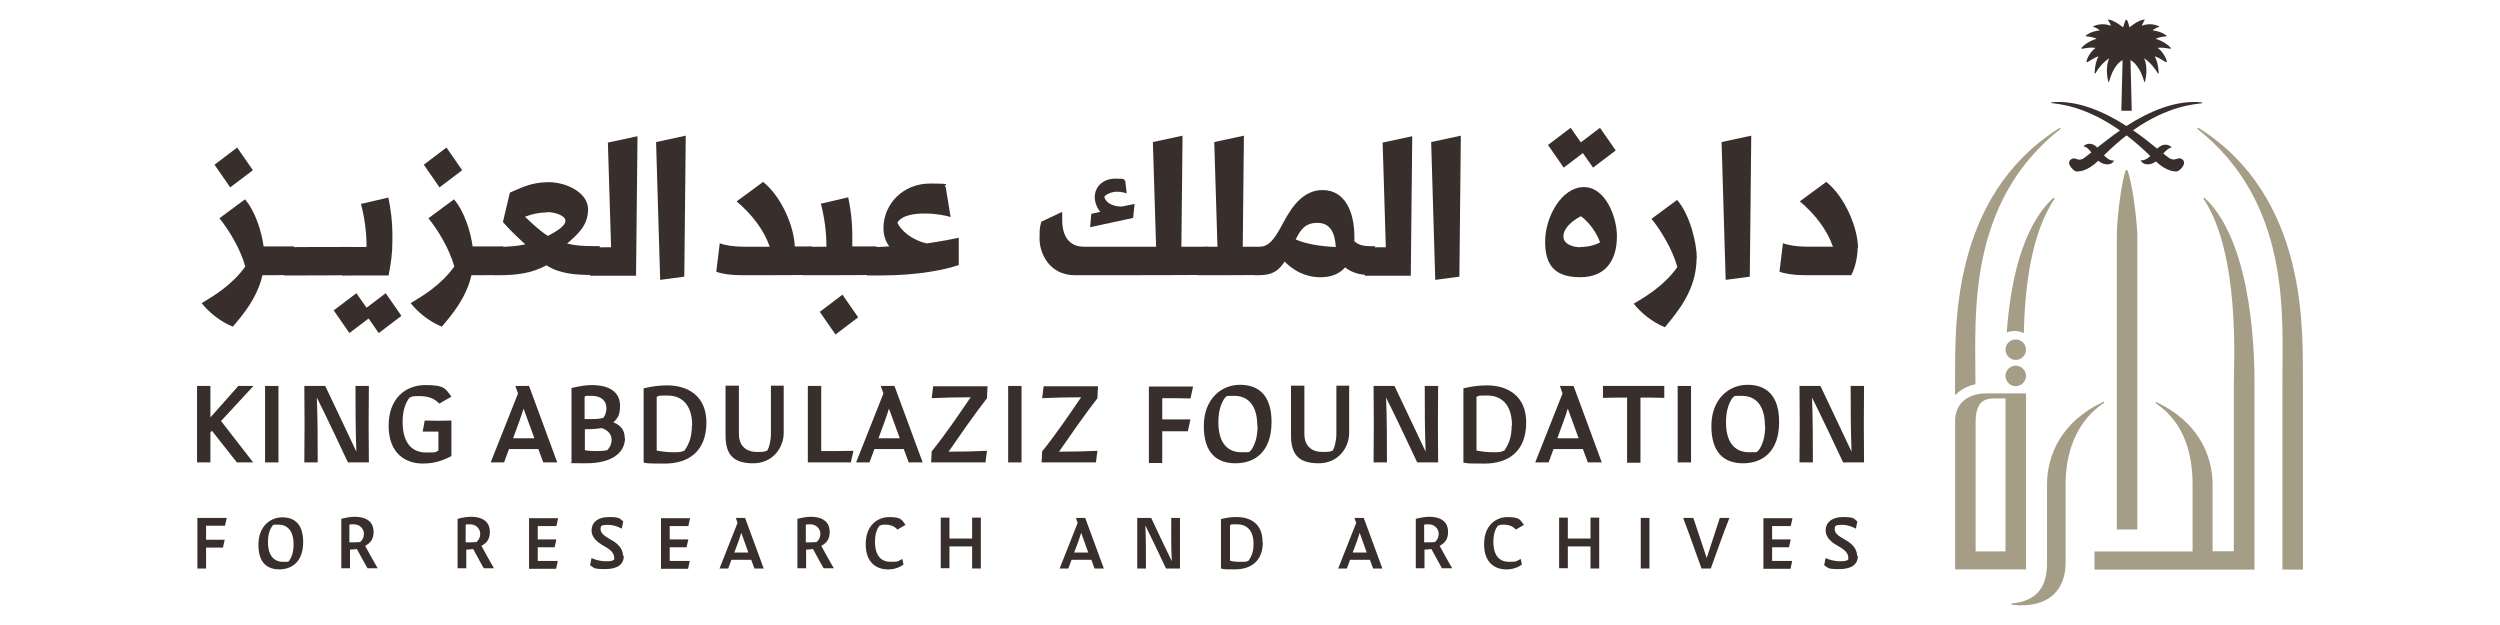 <?xml version="1.0" encoding="UTF-8"?>
<svg id="Layer_1" data-name="Layer 1" xmlns="http://www.w3.org/2000/svg" viewBox="0 0 600 150">
  <defs>
    <style>
      .cls-1 {
        fill: #a69d86;
      }

      .cls-2 {
        fill: #382f2d;
      }
    </style>
  </defs>
  <g>
    <g>
      <path class="cls-2" d="M53.02,101l7.74,9.98h-3.91l-6-7.61-.35.42v7.19h-3.21v-18.35h3.21v7.54l6.7-7.54h3.63l-7.74,8.37h-.07Z"/>
      <path class="cls-2" d="M63.62,92.63h3.21v18.35h-3.21v-18.35Z"/>
      <path class="cls-2" d="M88.46,110.98h-4.95c-2.44-5.16-4.88-10.4-7.47-15.56.21,5.16.21,10.4.21,15.56h-3.21c.07-6.07.07-12.21,0-18.35h5.02c2.51,5.23,4.95,10.47,7.47,15.77-.21-5.23-.21-10.47-.21-15.77h3.21c-.07,6.07-.07,12.21,0,18.35h-.07Z"/>
      <path class="cls-2" d="M108.34,100.93v8.51c-2.37,1.33-4.6,1.81-6.91,1.81-4.12,0-8.16-2.44-8.16-9.07s4.12-9.77,8.86-9.77,4.81.98,6.21,2.79l-2.93,1.67c-1.19-1.33-2.79-1.81-4.88-1.81s-1.47.14-2.3.42c-.84,1.19-1.6,2.86-1.6,5.79,0,5.37,2.51,7.33,5.65,7.33s1.95-.14,2.93-.42v-4.6h-3.77l.49-2.65c3.21.07,2.93.07,6.42,0h0Z"/>
      <path class="cls-2" d="M129.21,107.77h-7.05l-1.19,3.21h-3.21l6.56-16.54-.63-1.81h3.28l6.77,18.35h-3.35l-1.19-3.21h0ZM128.23,105.12l-2.58-7.05c-.28.98-.63,1.95-.98,2.93l-1.53,4.19h5.09v-.07Z"/>
      <path class="cls-2" d="M150,105.12c0,3.35-2.86,6.07-9.35,6.07s-2.72-.14-3.49-.21v-17.86c2.09-.49,3.49-.7,4.88-.7,5.23,0,6.77,2.51,6.77,4.88s-.56,3.07-1.6,4.05c1.88.77,2.72,1.95,2.72,3.77h.07ZM140.3,95.21v5.37c2.51,0,3.49,0,4.47-.28.49-.56.77-1.4.77-2.37,0-1.81-1.33-2.93-3.56-2.93s-1.19.07-1.67.21h0ZM146.79,105.53c0-1.47-1.12-2.37-2.37-2.79-1.95.28-2.79.28-4.05.28v5.02c.63.14,1.33.21,2.44.21s2.02,0,2.93-.21c.56-.56,1.05-1.4,1.05-2.58h0v.07Z"/>
      <path class="cls-2" d="M169.54,101.35c0,7.05-4.33,9.91-10.05,9.91s-3.63-.14-5.02-.21v-17.86c2.23-.49,3.7-.7,5.65-.7,4.95,0,9.42,2.51,9.42,8.93h0v-.07ZM166.12,102.12c0-5.23-2.72-7.19-5.86-7.19s-1.67.07-2.65.28v12.91c.98.21,2.37.42,4.19.42s1.67-.14,2.51-.42c1.05-1.6,1.74-3.14,1.74-6h.07Z"/>
      <path class="cls-2" d="M188.09,92.63v11.23c0,3.63-2.65,7.33-7.33,7.33s-6.63-2.02-6.63-6.63v-12h3.21v11.58c0,3,1.88,4.33,4.33,4.33s1.81-.21,2.51-.35c.42-.84.84-2.23.84-4.12v-11.44h3.21l-.14.07Z"/>
      <path class="cls-2" d="M204.84,108.12l-.63,2.86h-10.33v-18.35h3.21v15.63c2.58,0,5.16,0,7.74-.07h0v-.07Z"/>
      <path class="cls-2" d="M216.91,107.77h-7.05l-1.19,3.21h-3.21l6.56-16.54-.63-1.81h3.28l6.77,18.35h-3.35l-1.19-3.21h0ZM215.93,105.12l-2.58-7.05c-.28.98-.63,1.95-.98,2.93l-1.53,4.19h5.09v-.07Z"/>
      <path class="cls-2" d="M236.94,95.49c-3.35,4.33-6.28,8.58-9.28,12.91,3.49,0,6.14-.07,9.21-.21l-.35,2.79h-13.05l.14-2.65c3.49-4.33,6.42-8.72,9.35-12.98-3.63,0-6.14.07-9.35.21l.35-2.86h13.05l-.14,2.86h0l.07-.07Z"/>
      <path class="cls-2" d="M241.96,92.63h3.21v18.35h-3.21v-18.35Z"/>
      <path class="cls-2" d="M263.45,95.49c-3.35,4.33-6.28,8.58-9.28,12.91,3.49,0,6.14-.07,9.21-.21l-.35,2.79h-13.05l.14-2.65c3.49-4.33,6.42-8.72,9.35-12.98-3.63,0-6.14.07-9.35.21l.35-2.86h13.05l-.14,2.86h0l.07-.07Z"/>
      <path class="cls-2" d="M278.94,95.42v5.23h6.77l-.63,2.86h-6.14v7.61h-3.21v-18.35h10.61l-.63,2.86c-2.09-.07-4.33-.07-6.77-.07h0v-.14Z"/>
      <path class="cls-2" d="M305.17,101.28c0,7.33-4.19,9.91-8.65,9.91s-7.61-2.44-7.61-8.93,4.19-9.91,8.65-9.91,7.61,2.44,7.61,8.93ZM301.75,102.19c0-5.23-2.51-7.19-5.51-7.19s-1.4.14-2.23.42c-.84,1.19-1.6,2.93-1.6,5.93,0,5.3,2.51,7.19,5.51,7.19s1.47-.07,2.3-.42c.84-1.19,1.6-2.93,1.6-6h0l-.07.07Z"/>
      <path class="cls-2" d="M323.8,92.63v11.23c0,3.63-2.65,7.33-7.33,7.33s-6.63-2.02-6.63-6.63v-12h3.21v11.58c0,3,1.88,4.33,4.33,4.33s1.81-.21,2.51-.35c.42-.84.84-2.23.84-4.12v-11.44h3.21l-.14.07Z"/>
      <path class="cls-2" d="M345.08,110.98h-4.95c-2.44-5.16-4.88-10.4-7.47-15.56.21,5.16.21,10.4.21,15.56h-3.21c.07-6.07.07-12.21,0-18.35h5.02c2.51,5.23,4.95,10.47,7.47,15.77-.21-5.23-.21-10.47-.21-15.77h3.21c-.07,6.07-.07,12.21,0,18.35h-.07Z"/>
      <path class="cls-2" d="M366.29,101.35c0,7.05-4.33,9.91-10.05,9.91s-3.63-.14-5.02-.21v-17.86c2.23-.49,3.7-.7,5.65-.7,4.95,0,9.42,2.51,9.42,8.93h0v-.07ZM362.87,102.12c0-5.23-2.72-7.19-5.86-7.19s-1.67.07-2.65.28v12.91c.98.21,2.37.42,4.19.42s1.67-.14,2.51-.42c1.05-1.6,1.74-3.14,1.74-6h.07Z"/>
      <path class="cls-2" d="M379.9,107.77h-7.05l-1.19,3.21h-3.21l6.56-16.54-.63-1.81h3.28l6.77,18.35h-3.35l-1.19-3.21h0ZM378.85,105.12l-2.58-7.05c-.28.98-.63,1.95-.98,2.93l-1.53,4.19h5.09v-.07Z"/>
      <path class="cls-2" d="M399.5,95.49c-2.09-.07-4.33-.07-5.79-.07v15.63h-3.21v-15.63c-1.19,0-3.49,0-5.79.07v-2.86h14.72v2.86h.07Z"/>
      <path class="cls-2" d="M402.64,92.63h3.21v18.35h-3.21v-18.35Z"/>
      <path class="cls-2" d="M426.99,101.28c0,7.33-4.19,9.91-8.65,9.91s-7.61-2.44-7.61-8.93,4.19-9.91,8.65-9.91,7.61,2.44,7.61,8.93ZM423.58,102.19c0-5.23-2.51-7.19-5.51-7.19s-1.4.14-2.23.42c-.84,1.19-1.6,2.93-1.6,5.93,0,5.3,2.51,7.19,5.51,7.19s1.47-.07,2.3-.42c.84-1.19,1.6-2.93,1.6-6h0l-.07.07Z"/>
      <path class="cls-2" d="M447.3,110.98h-4.95c-2.44-5.16-4.88-10.4-7.47-15.56.21,5.16.21,10.4.21,15.56h-3.21c.07-6.07.07-12.21,0-18.35h5.02c2.51,5.23,4.95,10.47,7.47,15.77-.21-5.23-.21-10.47-.21-15.77h3.21c-.07,6.07-.07,12.21,0,18.35h-.07Z"/>
    </g>
    <g>
      <path class="cls-2" d="M70.53,59.35v6.63h-1.19c0,.07-6.35.07-6.35.07-1.26,5.44-4.67,9.49-7.12,12.35-3.07-1.26-5.79-3.49-7.47-5.65,2.65-1.6,7.19-4.19,10.47-8.79-1.19-4.33-4.05-8.93-6.21-11.58l6.14-4.54c2.51,2.93,3.98,7.74,4.47,11.3h7.33v.14l-.07.07ZM55.25,44.97l-3.77-5.44,5.44-4.12,3.77,5.44-5.44,4.12Z"/>
      <path class="cls-2" d="M68.16,65.97v-6.63h1.19c0-.07,13.95-.07,13.95-.07h1.19v6.77h-1.19c0,.07-13.95.07-13.95.07h-1.19v-.14Z"/>
      <path class="cls-2" d="M90.9,79.93l-2.44-3.49-4.6,3.49-3.77-5.44,5.44-4.12,2.44,3.49,4.6-3.49,3.77,5.44-5.44,4.12ZM83.3,66.11h-1.19v-6.77h1.19c0-.07,4.67-.07,4.67-.07,0-3.49-.42-6.77-1.33-10.33l6.56-1.53c.49,2.23,1.05,5.72.98,10.19,0,3.49-.35,5.37-.91,8.51h-9.98Z"/>
      <path class="cls-2" d="M120.69,59.35v6.63h-1.19c0,.07-6.35.07-6.35.07-1.26,5.44-4.67,9.49-7.12,12.35-3.07-1.26-5.79-3.49-7.47-5.65,2.65-1.6,7.19-4.19,10.47-8.79-1.19-4.33-4.05-8.93-6.21-11.58l6.14-4.54c2.51,2.93,3.98,7.74,4.47,11.3h7.33v.14l-.07.07ZM105.48,44.97l-3.77-5.44,5.44-4.12,3.77,5.44-5.44,4.12Z"/>
      <path class="cls-2" d="M143.93,59.35v6.63h-1.19c-4.88.07-8.58-.35-11.58-2.3-3.7,1.95-7.19,2.37-11.65,2.37h-1.19v-6.77h1.19c2.58-.07,4.6-.21,6.56-.63-2.51-2.3-3.98-3.77-5.37-5.37l1.67-7.05c2.79-1.19,5.16-2.51,9.35-2.51s9.42,2.51,9.42,6.49-2.58,6.07-5.02,8.23c1.81.49,3.77.63,6.63.63h1.19v.28ZM131.37,50.97c-1.74,0-3.63.35-5.37,1.05,1.4,1.33,3.49,3.35,5.51,4.6,2.09-1.12,4.19-2.37,4.19-3.63s-2.51-2.09-4.4-2.09h0l.07.07Z"/>
      <path class="cls-2" d="M153,32.62l-.35,33.56h-11.02v-6.77h1.19c0-.07,3.84-.07,3.84-.07l-.77-25.12,7.12-1.53h0v-.07Z"/>
      <path class="cls-2" d="M157.46,34.09l7.12-1.53-.35,33.84-5.79.77-.98-33h0v-.07Z"/>
      <path class="cls-2" d="M194.86,59.35v6.63h-1.19c0,.07-15.77.07-15.77.07-2.65,0-4.74-.35-6-.84l.84-6.84c1.19.49,3.28.84,5.86.84h6.14c-1.47-4.12-4.26-7.74-7.95-10.88l6.35-4.67c4.54,3.63,7.47,10.88,7.61,15.49h4.12v.21Z"/>
      <path class="cls-2" d="M210.42,59.35v6.63h-1.19c0,.07-15.56.07-15.56.07h-1.19v-6.77h1.19c0-.07,4.67-.07,4.67-.07,0-3.49-.42-6.77-1.33-10.33l6.56-1.53c.49,2.23,1.05,5.72.98,10.19v1.6h5.79v.07l.07.14ZM202.19,70.72l3.77,5.44-5.44,4.12-3.77-5.44,5.44-4.12Z"/>
      <path class="cls-2" d="M230.1,57.04v6.56c-2.86,1.05-9.7,2.51-18.63,2.51h-3.42v-6.77h1.19c1.19-.07,2.58-.07,4.19-.21-.91-1.19-1.4-2.65-1.4-4.4,0-5.65,4.6-10.68,11.16-10.68s2.65.35,3.77.77l1.19,7.26c-1.19-.35-3.49-.84-6.21-.84s-5.65.49-6.56,2.23c.77,1.74,3.35,4.12,7.05,4.95,4.19-.63,6.21-1.05,7.54-1.33h0l.14-.07Z"/>
      <path class="cls-2" d="M289.82,59.35v6.63h-1.19c0,.07-30.63.07-30.63.07-6.35,0-8.51-5.51-8.51-8.72s.14-2.79.42-4.12l5.02-2.37v1.88c0,4.33,1.95,6.49,5.23,6.49h17.3l-.77-25.12,7.12-1.53-.28,26.65h6.35v.14h-.07ZM271.96,52.3l-10.33,2.23.28-3.21,2.16-.49c-.63-.7-1.33-2.09-1.33-3.49,0-2.51,1.95-4.47,4.95-4.47s1.67.21,2.37.49l.35,3.07c-.49-.21-1.33-.42-2.37-.42s-2.44.49-3,1.19c.21,1.12,1.47,2.37,4.19,2.37l3.07-.63-.35,3.35h0Z"/>
      <path class="cls-2" d="M303.22,59.35v6.63h-1.19c0,.07-13.4.07-13.4.07h-1.19v-6.77h1.19c0-.07,3.56-.07,3.56-.07l-.77-25.12,7.12-1.53-.28,26.65h4.88v.14h.07Z"/>
      <path class="cls-2" d="M329.94,59.35v6.63h-1.19c-2.37.07-4.47-.63-5.93-1.81-1.4,1.6-3.35,2.37-5.93,2.37-3.7,0-6.63-1.74-8.58-3.77-1.47,2.23-2.93,3.28-6.21,3.28h-1.19v-6.77h1.19c2.44-.07,3.7-1.88,5.37-4.88,1.53-2.79,4.33-8.79,9.91-8.79s7.67,5.51,7.67,11.16,0,.77,0,1.12c.91.84,2.09,1.19,3.77,1.19h1.19v.14l-.07.14ZM320.59,59.28c-.21-3.63-1.47-5.79-4.4-5.79s-3.98,1.53-5.23,3.98c2.37,1.05,5.93,1.67,9.63,1.81Z"/>
      <path class="cls-2" d="M338.94,32.62l-.35,33.56h-11.02v-6.77h1.19c0-.07,3.84-.07,3.84-.07l-.77-25.12,7.12-1.53h0v-.07Z"/>
      <path class="cls-2" d="M343.48,34.09l7.12-1.53-.35,33.84-5.79.77-.98-33h0v-.07Z"/>
      <path class="cls-2" d="M388.06,56.69c0,6.14-3,9.84-8.79,9.84s-8.44-2.51-8.44-8.51,3.98-13.12,9.28-13.12,7.95,7.33,7.95,11.72h0v.07ZM375.29,40.23l-3.77-5.44,5.44-4.12,2.44,3.49,4.6-3.49,3.77,5.44-5.44,4.12-2.44-3.49-4.6,3.49ZM379.27,59.28c2.02,0,3.63-.49,4.74-1.12-.77-2.23-2.58-4.81-4.6-6.28-2.23,1.19-4.19,2.93-4.19,4.88s2.51,2.58,4.05,2.58h0v-.07Z"/>
      <path class="cls-2" d="M407.18,61.93c0,7.61-4.54,12.91-7.61,16.61-3.07-1.26-5.79-3.49-7.47-5.65,2.65-1.6,7.19-4.19,10.47-8.79-1.19-4.33-4.05-8.93-6.21-11.58l6.14-4.54c3.21,3.7,4.74,10.61,4.74,14.02h0l-.07-.07Z"/>
      <path class="cls-2" d="M413.18,34.09l7.12-1.53-.35,33.84-5.79.77-.98-33h0v-.07Z"/>
      <path class="cls-2" d="M445.83,59.55c0,2.16-.63,4.81-1.53,6.49h-11.23c-2.65,0-4.74-.35-6-.84l.84-6.84c1.19.49,3.28.84,5.86.84h6.14c-1.47-4.12-4.26-7.74-7.95-10.88l6.35-4.67c4.6,3.7,7.61,11.23,7.61,15.84h0l-.07.07Z"/>
    </g>
    <g>
      <path class="cls-2" d="M49.46,126.12v3.42h4.47l-.42,1.88h-4.05v5.02h-2.09v-12.14h7.05l-.42,1.88h-4.47l-.07-.07Z"/>
      <path class="cls-2" d="M72.76,130.09c0,4.81-2.79,6.56-5.72,6.56s-5.02-1.6-5.02-5.93,2.79-6.56,5.72-6.56,5.02,1.6,5.02,5.93h0ZM70.46,130.65c0-3.49-1.67-4.74-3.63-4.74s-.91.07-1.47.28c-.56.84-1.05,1.95-1.05,3.91,0,3.49,1.67,4.74,3.63,4.74s.98,0,1.47-.28c.56-.77,1.05-1.95,1.05-3.98h0v.07Z"/>
      <path class="cls-2" d="M85.6,131.77c-.49.07-1.05.14-1.6.14v4.47h-2.09v-11.86c1.4-.35,2.3-.49,3.21-.49,3.35,0,4.54,1.67,4.54,3.56s-.77,2.72-2.02,3.42c.98,1.81,1.95,3.56,3,5.37h-2.44c-.91-1.53-1.67-3.07-2.58-4.67h0v.07ZM83.92,130.16c1.26,0,1.95,0,2.51-.07.49-.42.91-1.05.91-2.02s-.84-2.23-2.37-2.23-.77,0-1.12.14v4.19h.07Z"/>
      <path class="cls-2" d="M113.51,131.77c-.49.07-1.05.14-1.6.14v4.47h-2.09v-11.86c1.4-.35,2.3-.49,3.21-.49,3.35,0,4.54,1.67,4.54,3.56s-.77,2.72-2.02,3.42c.98,1.81,1.95,3.56,3,5.37h-2.44c-.91-1.53-1.67-3.07-2.58-4.67h0v.07ZM111.83,130.16c1.26,0,1.95,0,2.51-.07.49-.42.91-1.05.91-2.02s-.84-2.23-2.37-2.23-.77,0-1.12.14v4.19h.07Z"/>
      <path class="cls-2" d="M129.07,134.63h4.81l-.42,1.88h-6.49v-12.14h6.98l-.42,1.88h-4.47v3.21h4.47l-.42,1.88h-4.05v3.42h0v-.14Z"/>
      <path class="cls-2" d="M149.72,133.37c0,2.02-1.4,3.21-4.47,3.21s-2.51-.28-3.63-.91l.35-1.74c.7.35,1.95.77,3.49.77s1.47-.14,1.95-.42v-.42c0-1.4-1.4-2.23-2.65-2.93-1.33-.77-2.79-1.88-2.79-3.63s1.33-3.21,4.19-3.21,2.51.42,3.42,1.05l-.35,1.74c-.77-.42-1.95-.91-3.21-.91s-1.33.07-1.74.28c-.07.21-.14.42-.14.7,0,1.19,1.19,1.81,2.37,2.51,1.4.77,3,1.95,3,3.91h.21Z"/>
      <path class="cls-2" d="M160.74,134.63h4.81l-.42,1.88h-6.49v-12.14h6.98l-.42,1.88h-4.47v3.21h4.47l-.42,1.88h-4.05v3.42h0v-.14Z"/>
      <path class="cls-2" d="M180.21,134.35h-4.67l-.77,2.09h-2.09l4.33-10.95-.42-1.19h2.23l4.47,12.14h-2.23l-.77-2.09h-.07ZM179.58,132.54l-1.67-4.67c-.21.63-.42,1.26-.63,1.95l-1.05,2.79h3.35v-.07Z"/>
      <path class="cls-2" d="M195.07,131.77c-.49.07-1.05.14-1.6.14v4.47h-2.09v-11.86c1.4-.35,2.3-.49,3.21-.49,3.35,0,4.54,1.67,4.54,3.56s-.77,2.72-2.02,3.42c.98,1.81,1.95,3.56,3,5.37h-2.44c-.91-1.53-1.67-3.07-2.58-4.67h0v.07ZM193.47,130.16c1.26,0,1.95,0,2.51-.07.49-.42.91-1.05.91-2.02s-.84-2.23-2.37-2.23-.77,0-1.12.14v4.19h.07Z"/>
      <path class="cls-2" d="M216.56,134.14l.28,1.33c-.91.77-2.37,1.19-3.7,1.19-2.79,0-5.37-1.6-5.37-6.07s2.79-6.49,5.65-6.49,3,.63,3.91,1.88l-1.95,1.12c-.77-.91-1.88-1.19-2.86-1.19s-.91.07-1.47.28c-.56.77-1.05,1.88-1.05,3.84,0,3.56,1.67,4.81,3.77,4.81s1.74-.21,2.79-.7h0Z"/>
      <path class="cls-2" d="M235.4,124.3v12.14h-2.09v-5.3h-5.44v5.23h-2.09v-12.14h2.09v5.02h5.44v-5.02h2.09v.07Z"/>
      <path class="cls-2" d="M261.84,134.35h-4.67l-.77,2.09h-2.09l4.33-10.95-.42-1.19h2.23l4.47,12.14h-2.23l-.77-2.09h-.07ZM261.15,132.54l-1.67-4.67c-.21.63-.42,1.26-.63,1.95l-1.05,2.79h3.35v-.07Z"/>
      <path class="cls-2" d="M283.12,136.44h-3.28c-1.6-3.42-3.28-6.91-4.95-10.33.14,3.42.14,6.91.14,10.33h-2.09v-12.14h3.35c1.6,3.49,3.28,6.91,4.95,10.4-.21-3.49-.14-6.91-.14-10.4h2.09v12.14h-.07Z"/>
      <path class="cls-2" d="M303.08,130.09c0,4.6-2.86,6.56-6.7,6.56s-2.37-.07-3.35-.21v-11.86c1.47-.35,2.44-.49,3.77-.49,3.28,0,6.21,1.6,6.21,5.93h0l.07.07ZM300.85,130.58c0-3.49-1.81-4.74-3.91-4.74s-1.12,0-1.74.21v8.51c.63.21,1.53.28,2.79.28s1.12-.07,1.67-.28c.7-1.05,1.19-2.09,1.19-3.98h0Z"/>
      <path class="cls-2" d="M328.69,134.35h-4.67l-.77,2.09h-2.09l4.33-10.95-.42-1.19h2.23l4.47,12.14h-2.23l-.77-2.09h-.07ZM327.99,132.54l-1.67-4.67c-.21.63-.42,1.26-.63,1.95l-1.05,2.79h3.35v-.07Z"/>
      <path class="cls-2" d="M343.48,131.77c-.49.07-1.05.14-1.6.14v4.47h-2.09v-11.86c1.4-.35,2.3-.49,3.21-.49,3.35,0,4.54,1.67,4.54,3.56s-.77,2.72-2.02,3.42c.98,1.81,1.95,3.56,3,5.37h-2.44c-.91-1.53-1.67-3.07-2.58-4.67h0v.07ZM341.87,130.16c1.26,0,1.95,0,2.51-.07.49-.42.91-1.05.91-2.02s-.84-2.23-2.37-2.23-.77,0-1.12.14v4.19h.07Z"/>
      <path class="cls-2" d="M364.97,134.14l.28,1.33c-.91.77-2.37,1.19-3.7,1.19-2.79,0-5.37-1.6-5.37-6.07s2.79-6.49,5.65-6.49,3,.63,3.91,1.88l-1.95,1.12c-.77-.91-1.88-1.19-2.86-1.19s-.91.07-1.47.28c-.56.77-1.05,1.88-1.05,3.84,0,3.56,1.67,4.81,3.77,4.81s1.74-.21,2.79-.7h0Z"/>
      <path class="cls-2" d="M383.81,124.3v12.14h-2.09v-5.3h-5.44v5.23h-2.09v-12.14h2.09v5.02h5.44v-5.02h2.09v.07Z"/>
      <path class="cls-2" d="M393.78,124.3h2.09v12.14h-2.09v-12.14Z"/>
      <path class="cls-2" d="M415.06,124.3c-1.6,4.05-3,8.09-4.47,12.14h-2.23c-1.47-4.05-2.86-8.09-4.4-12.14h2.44c.98,2.93,1.95,5.79,3.21,9.63,1.19-3.77,2.23-6.7,3.14-9.63h2.3Z"/>
      <path class="cls-2" d="M425.32,134.63h4.81l-.42,1.88h-6.49v-12.14h6.98l-.42,1.88h-4.47v3.21h4.47l-.42,1.88h-4.05v3.42h0v-.14Z"/>
      <path class="cls-2" d="M445.9,133.37c0,2.02-1.4,3.21-4.47,3.21s-2.51-.28-3.63-.91l.35-1.74c.7.35,1.95.77,3.49.77s1.47-.14,1.95-.42v-.42c0-1.4-1.4-2.23-2.65-2.93-1.33-.77-2.79-1.88-2.79-3.63s1.33-3.21,4.19-3.21,2.51.42,3.42,1.05l-.35,1.74c-.77-.42-1.95-.91-3.21-.91s-1.33.07-1.74.28c-.07.21-.14.42-.14.7,0,1.19,1.19,1.81,2.37,2.51,1.4.77,3,1.95,3,3.91h.21Z"/>
    </g>
  </g>
  <g>
    <g>
      <path class="cls-2" d="M528.48,24.58c-6.26-.73-13,2.33-18.14,5.66-5.14-3.33-11.92-6.39-18.14-5.66l.22.17c1.6.22,7.9.6,16.37,6.56-2.12,1.47-3.93,2.94-5.44,4.1-1.68-1.68-3.2-.56-3.33-.26.65,0,1.3.65,1.9,1.43-.91.73-1.64,1.3-1.99,1.51-1.34.73-1.81-.56-2.85.13-1.47.99.73,2.89,1.21,2.94.65,0,2.59.04,5.31-2.59l.13.13c1.55,1.21,3.28.82,3.63-.17-.65.04-1.3-.13-2.42-1.25,1.9-1.86,3.71-3.46,5.44-4.79,1.81,1.38,3.71,3.02,5.7,4.97-1.04.91-1.68,1.08-2.29.99.3,1.04,2.03,1.47,3.63.3h0c2.59,2.42,4.45,2.42,5.05,2.38.48,0,2.68-1.9,1.21-2.94-.99-.65-1.51.56-2.85-.13-.35-.17-.91-.65-1.64-1.21.65-.73,1.38-1.43,2.03-1.43-.13-.3-1.64-1.55-3.5.26-1.55-1.25-3.5-2.85-5.79-4.41,8.46-5.96,14.94-6.26,16.54-6.48v-.22h.04-.04Z"/>
      <path class="cls-2" d="M502.95,11.49c-1.38.99-2.16,2.72-2.2,3.33l.17.13c1.08-.6,1.94-1.21,2.72-1.43-.48.86-.86,2.16-.95,4.02l.17.13c.78-1.38,1.86-2.68,3.33-3.67-.91,1.99-.43,4.71-.22,5.57l.17.13c.95-3.58,2.5-4.88,3.28-5.27l-.3,12.14h2.5l-.3-12.14c.73.35,2.33,1.68,3.33,5.27l.17-.13c.22-.82.69-3.58-.22-5.57,1.47.99,2.5,2.29,3.33,3.67l.17-.13c-.09-1.86-.48-3.11-.95-4.02.82.22,1.68.82,2.72,1.43l.17-.13c-.04-.6-.82-2.33-2.2-3.33.82-.13,1.81,0,3.02.22l.17-.13c-.3-.56-1.99-1.81-3.67-2.25.22-.17,1.25-.52,2.5-.6l.17-.13c-.99-.86-2.76-1.3-3.41-1.3.26-.3,1.04-.73,1.64-.86l-.17-.17c-1.55-.69-3.02-.48-4.06-.09.13-.39.35-.82.73-1.47h-.26c-.99.13-2.42.99-3.41,1.86-.04-.17-.39-1.47-.65-1.81h-.26c-.26.39-.56,1.68-.65,1.81-.99-.82-2.42-1.73-3.41-1.86h-.26c.39.6.65,1.04.73,1.47-1.04-.39-2.5-.6-4.1.09l-.17.17c.56.13,1.38.56,1.64.86-.65,0-2.42.39-3.41,1.3l.17.13c1.21.09,2.25.39,2.46.6-1.68.39-3.33,1.68-3.67,2.25l.17.13c1.25-.22,2.2-.39,3.07-.22"/>
    </g>
    <path class="cls-1" d="M529.04,47.43l-.22.22c8.9,13.26,7.3,40.17,7.3,44.4v40.25h-5.1v-16.02c0-6.91-3.41-15.07-13.52-19.78l-.22.22c7.17,4.71,8.94,12.65,8.94,19.61v16.02h-23.54v4.36h38.39v-44.61c0-4.28.13-33.38-11.96-44.61"/>
    <path class="cls-1" d="M512.97,56.63c-.13-4.41-1.3-13.17-2.42-15.81h-.35c-1.04,2.68-2.16,11.44-2.16,15.81v70.44h4.92V56.63h0Z"/>
    <path class="cls-1" d="M527.53,30.67l-.22.22c22.5,17.71,20.47,44.74,20.47,60.2v45.61h4.92v-45.61c-.17-10.71,1.73-43.62-25.14-60.46"/>
    <path class="cls-1" d="M483.78,81.46c-1.38,0-2.46,1.12-2.46,2.46s1.12,2.46,2.46,2.46,2.46-1.12,2.46-2.46-1.12-2.46-2.46-2.46"/>
    <path class="cls-1" d="M483.78,87.76c-1.38,0-2.46,1.12-2.46,2.46s1.12,2.46,2.46,2.46,2.46-1.12,2.46-2.46-1.12-2.46-2.46-2.46"/>
    <path class="cls-1" d="M481.32,132.33h-7.17v-31.1c0-5.23,2.59-5.61,4.49-5.61h2.68v36.71ZM486.24,94.41h-9.54c-2.68,0-7.04,1.04-7.47,6.05v36.19h17.02v-42.28h0v.04Z"/>
    <path class="cls-1" d="M474.1,92.17v-1.08c0-15.46-2.03-42.54,20.47-60.2l-.22-.22c-26.86,16.8-24.96,49.71-25.14,60.46v3.58h.22c1.21-1.43,3.41-2.25,4.71-2.5"/>
    <path class="cls-1" d="M492.85,47.43c-8.03,7.43-10.45,21.68-11.23,32.39.56-.26,1.21-.39,1.9-.39s1.55.17,2.2.52c.22-10.19,1.55-23.62,7.39-32.26l-.22-.22h0l-.04-.04Z"/>
    <path class="cls-1" d="M504.81,96.44c-10.15,4.71-13.52,12.91-13.52,19.78v18.96c0,5.18-1.99,9.07-8.55,9.67l.09.3c9.33.99,12.91-4.02,12.91-10.02v-18.92c0-6.91,2.16-14.9,9.33-19.61l-.22-.22h0l-.04.04Z"/>
  </g>
</svg>